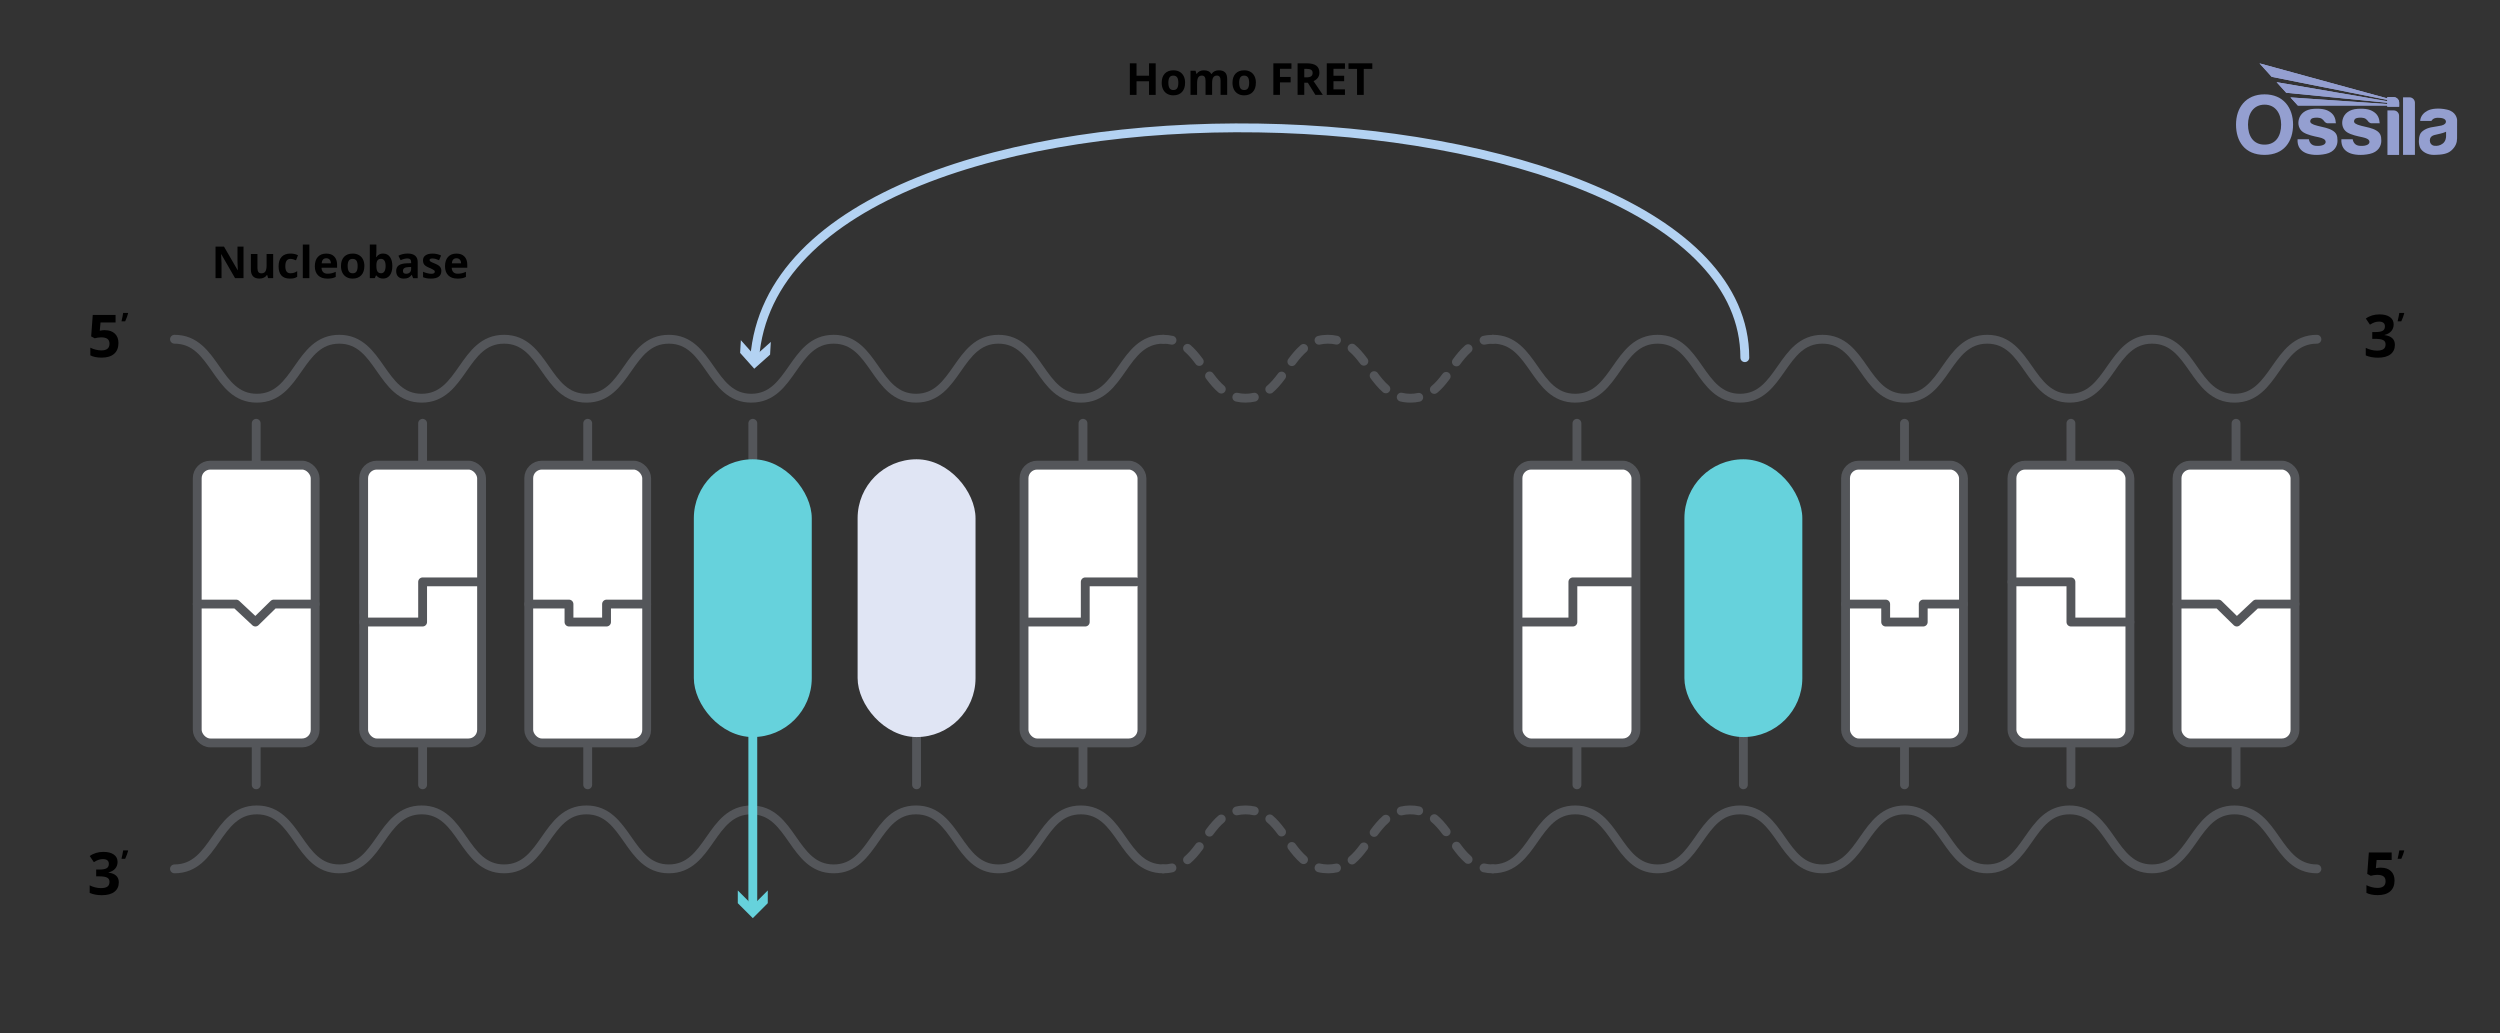 <svg viewBox="0 0 848 350.56" xmlns:xlink="http://www.w3.org/1999/xlink" height="350.56" width="848" xmlns="http://www.w3.org/2000/svg" data-name="Layer 1" id="Layer_1">
  <rect x="0" y="0" width="848" height="350.56" fill="#333333" stroke="none"/>
  <defs>
    <style>
      .cls-1 {
        fill: #e0e5f4;
      }

      .cls-2 {
        fill: #66d2dc;
      }

      .cls-3 {
        fill: #54565a;
      }

      .cls-4 {
        stroke: #b3d2f2;
      }

      .cls-4, .cls-5, .cls-6, .cls-7 {
        stroke-width: 3px;
      }

      .cls-4, .cls-5, .cls-7 {
        stroke-linecap: round;
        stroke-linejoin: round;
      }

      .cls-4, .cls-5, .cls-7, .cls-8 {
        fill: none;
      }

      .cls-5 {
        stroke: #66d2dc;
      }

      .cls-6 {
        fill: #fff;
        stroke-miterlimit: 10;
      }

      .cls-6, .cls-7 {
        stroke: #54565a;
      }

      .cls-9 {
        clip-path: url(#clippath-1);
      }

      .cls-10 {
        fill: #b3d2f2;
      }

      .cls-11 {
        fill: #949fd0;
      }

      .cls-12 {
        clip-path: url(#clippath-3);
      }

      .cls-13 {
        clip-path: url(#clippath-2);
      }

      .cls-14 {
        clip-path: url(#clippath);
      }
    </style>
    <clipPath id="clippath">
      <rect height="31.07" width="75" y="21.48" x="758.46" class="cls-8"></rect>
    </clipPath>
    <clipPath id="clippath-1">
      <rect height="31.07" width="75" y="21.48" x="758.46" class="cls-8"></rect>
    </clipPath>
    <clipPath id="clippath-2">
      <path d="M766.42,21.48l4.15,4.59,39.2,7.81v.45l-37.54-6.46,3.27,3.6,34.27,3.38v.44c-10.98-.76-21.86-1.49-32.84-2.25l2.51,2.76c10.14,0,20.19,0,30.33,0v.38h4.03v-1.34c0-1.04-.84-1.89-1.85-1.89h-2.18v.42l-43.34-11.88Z" class="cls-8"></path>
    </clipPath>
    <clipPath id="clippath-3">
      <rect height="31.07" width="75" y="21.48" x="758.46" class="cls-8"></rect>
    </clipPath>
  </defs>
  <path d="M506.37,294.72c13.98,0,13.98-20,27.95-20s13.97,20,27.95,20,13.97-20,27.95-20,13.98,20,27.95,20,13.98-20,27.95-20,13.98,20,27.95,20,13.98-20,27.95-20,13.98,20,27.96,20,13.98-20,27.96-20,13.98,20,27.96,20" class="cls-7"></path>
  <g>
    <path d="M394.56,296.22c-.83,0-1.5-.67-1.5-1.5s.67-1.5,1.5-1.5c.92,0,1.81-.1,2.63-.29.81-.19,1.61.31,1.8,1.12.19.81-.31,1.61-1.12,1.8-1.05.25-2.17.37-3.32.37Z" class="cls-3"></path>
    <path d="M450.46,296.22c-1.18,0-2.33-.13-3.4-.39-.8-.2-1.3-1.01-1.1-1.81.19-.81,1-1.3,1.81-1.1,1.64.4,3.58.41,5.25.04.81-.18,1.61.32,1.79,1.13s-.32,1.61-1.13,1.79c-1.02.23-2.1.35-3.21.35ZM458.62,293.22c-.43,0-.85-.18-1.15-.54-.53-.63-.45-1.58.19-2.11,1.2-1.01,2.36-2.3,3.76-4.19.49-.67,1.43-.81,2.1-.31.67.49.81,1.43.31,2.1-1.55,2.09-2.86,3.54-4.25,4.71-.28.24-.62.35-.96.35ZM402.81,293.14c-.42,0-.85-.18-1.14-.53-.54-.63-.46-1.58.17-2.11,1.19-1.02,2.35-2.32,3.75-4.22.49-.67,1.43-.81,2.1-.32.67.49.81,1.43.32,2.1-1.54,2.1-2.84,3.55-4.22,4.72-.28.24-.63.36-.97.36ZM442.17,293.1c-.35,0-.69-.12-.98-.36-1.75-1.5-3.17-3.32-4.21-4.73-.49-.67-.35-1.61.32-2.1.67-.49,1.61-.35,2.1.32,1.4,1.91,2.56,3.21,3.74,4.23.63.54.7,1.49.16,2.12-.3.35-.72.52-1.14.52ZM497.98,293.02c-.35,0-.7-.12-.98-.37-1.73-1.5-3.14-3.32-4.18-4.74-.49-.67-.34-1.61.32-2.1.67-.49,1.61-.35,2.1.32.95,1.29,2.23,2.95,3.73,4.25.62.54.69,1.49.15,2.12-.3.34-.71.51-1.13.51ZM466.11,283.87c-.31,0-.62-.09-.89-.29-.67-.49-.81-1.43-.32-2.1,1.04-1.42,2.46-3.23,4.19-4.74.63-.54,1.57-.47,2.12.15.54.63.47,1.57-.15,2.12-1.51,1.31-2.79,2.95-3.74,4.24-.29.4-.75.61-1.21.61ZM410.28,283.77c-.31,0-.62-.09-.89-.29-.67-.49-.81-1.43-.32-2.1,1.55-2.1,2.85-3.55,4.22-4.72.63-.54,1.58-.46,2.11.17.54.63.46,1.58-.17,2.11-1.19,1.01-2.35,2.31-3.75,4.22-.29.4-.75.61-1.21.61ZM434.72,283.73c-.46,0-.91-.21-1.21-.61-1.4-1.9-2.56-3.2-3.76-4.21-.63-.54-.71-1.48-.18-2.11.53-.63,1.48-.71,2.11-.18,1.38,1.17,2.68,2.62,4.23,4.71.49.67.35,1.61-.31,2.1-.27.2-.58.29-.89.29ZM490.54,283.63c-.46,0-.91-.21-1.21-.61-1.4-1.89-2.57-3.18-3.77-4.18-.64-.53-.72-1.48-.19-2.11.53-.64,1.48-.72,2.11-.19,1.39,1.16,2.71,2.61,4.26,4.7.49.67.36,1.6-.31,2.1-.27.2-.58.3-.89.3ZM475.3,276.59c-.67,0-1.29-.46-1.46-1.14-.2-.8.29-1.62,1.09-1.82,2.08-.52,4.51-.54,6.62-.08.81.18,1.32.98,1.14,1.79-.18.81-.97,1.32-1.79,1.14-1.66-.37-3.61-.35-5.25.06-.12.03-.24.04-.36.04ZM419.52,276.56c-.68,0-1.29-.46-1.46-1.15-.19-.81.31-1.62,1.11-1.81,2.09-.5,4.52-.5,6.62-.01.81.19,1.31.99,1.12,1.8s-.99,1.31-1.8,1.12c-1.65-.38-3.61-.38-5.25,0-.12.03-.23.04-.35.04Z" class="cls-3"></path>
    <path d="M506.37,296.22c-1.15,0-2.27-.13-3.32-.37-.81-.19-1.31-1-1.12-1.8s1-1.31,1.8-1.12c.83.2,1.71.29,2.63.29.83,0,1.5.67,1.5,1.5s-.67,1.5-1.5,1.5Z" class="cls-3"></path>
  </g>
  <path d="M59.18,294.72c13.97,0,13.97-20,27.95-20s13.97,20,27.95,20,13.97-20,27.95-20,13.97,20,27.95,20,13.98-20,27.95-20,13.97,20,27.95,20,13.97-20,27.95-20,13.97,20,27.95,20,13.97-20,27.95-20,13.97,20,27.95,20,13.98-20,27.95-20,13.97,20,27.95,20" class="cls-7"></path>
  <path d="M506.37,115.07c13.98,0,13.98,20,27.95,20s13.97-20,27.95-20,13.97,20,27.95,20,13.98-20,27.95-20,13.98,20,27.95,20,13.98-20,27.95-20,13.98,20,27.95,20,13.98-20,27.96-20,13.98,20,27.96,20,13.98-20,27.96-20" class="cls-7"></path>
  <g>
    <path d="M397.54,116.91c-.11,0-.23-.01-.34-.04-.83-.19-1.71-.29-2.63-.29-.83,0-1.5-.67-1.5-1.5s.67-1.5,1.5-1.5c1.15,0,2.27.13,3.32.37.81.19,1.31,1,1.12,1.8-.16.69-.78,1.16-1.46,1.16Z" class="cls-3"></path>
    <path d="M478.41,136.57c-1.21,0-2.38-.14-3.48-.41-.8-.2-1.29-1.01-1.09-1.82.2-.8,1.01-1.29,1.82-1.09,1.64.41,3.59.43,5.25.06.82-.18,1.61.33,1.79,1.14.18.81-.33,1.61-1.14,1.79-1,.22-2.06.33-3.14.33ZM422.51,136.57c-1.16,0-2.28-.13-3.33-.38-.81-.19-1.3-1-1.11-1.81.19-.81,1-1.31,1.81-1.11,1.65.39,3.59.39,5.25,0,.81-.19,1.61.31,1.8,1.12.19.81-.31,1.61-1.12,1.8-1.04.24-2.15.37-3.29.37ZM486.53,133.6c-.43,0-.86-.18-1.15-.54-.53-.64-.44-1.58.19-2.11,1.21-1,2.37-2.29,3.77-4.18.49-.67,1.44-.8,2.1-.31.67.49.8,1.43.31,2.1-1.55,2.09-2.86,3.54-4.26,4.7-.28.23-.62.35-.96.35ZM430.72,133.52c-.43,0-.85-.18-1.15-.53-.54-.63-.46-1.58.18-2.11,1.19-1.01,2.35-2.31,3.76-4.21.49-.67,1.43-.81,2.1-.31.67.49.81,1.43.31,2.1-1.55,2.09-2.85,3.55-4.23,4.71-.28.24-.63.35-.97.35ZM414.26,133.49c-.34,0-.69-.12-.97-.36-1.37-1.17-2.67-2.62-4.22-4.72-.49-.67-.35-1.61.32-2.1.67-.49,1.61-.35,2.1.32,1.4,1.9,2.56,3.2,3.75,4.22.63.54.71,1.48.17,2.11-.3.35-.72.53-1.14.53ZM470.07,133.41c-.35,0-.7-.12-.98-.37-1.74-1.5-3.15-3.32-4.19-4.73-.49-.67-.35-1.61.32-2.1.67-.49,1.61-.35,2.1.32.95,1.29,2.23,2.94,3.74,4.24.63.54.7,1.49.15,2.12-.3.34-.71.52-1.14.52ZM494.02,124.27c-.31,0-.62-.09-.89-.29-.67-.49-.81-1.43-.32-2.1,1.04-1.42,2.46-3.24,4.18-4.74.63-.54,1.57-.48,2.12.15.54.62.48,1.57-.15,2.12-1.5,1.31-2.78,2.96-3.73,4.25-.29.4-.75.61-1.21.61ZM438.2,124.17c-.31,0-.62-.09-.89-.29-.67-.49-.81-1.43-.32-2.1,1.04-1.41,2.46-3.23,4.21-4.73.63-.54,1.58-.47,2.12.16.54.63.47,1.58-.16,2.12-1.18,1.02-2.34,2.32-3.74,4.23-.29.4-.75.61-1.21.61ZM406.8,124.12c-.46,0-.91-.21-1.21-.61-1.4-1.9-2.56-3.2-3.75-4.22-.63-.54-.71-1.48-.17-2.11.54-.63,1.48-.71,2.11-.17,1.37,1.17,2.67,2.63,4.22,4.72.49.67.35,1.61-.32,2.1-.27.2-.58.29-.89.29ZM462.63,124.03c-.46,0-.91-.21-1.21-.61-1.4-1.89-2.56-3.19-3.76-4.19-.63-.53-.72-1.48-.19-2.11.53-.63,1.48-.72,2.11-.19,1.39,1.16,2.7,2.62,4.25,4.71.49.67.35,1.6-.31,2.1-.27.2-.58.29-.89.29ZM447.41,116.92c-.68,0-1.29-.46-1.46-1.15-.2-.81.3-1.62,1.1-1.81,2.09-.51,4.51-.52,6.62-.04.81.18,1.31.99,1.13,1.79-.18.81-.98,1.32-1.79,1.13-1.66-.38-3.6-.36-5.25.03-.12.03-.24.04-.35.04Z" class="cls-3"></path>
    <path d="M503.39,116.91c-.68,0-1.3-.47-1.46-1.16-.19-.81.31-1.61,1.12-1.8,1.05-.25,2.17-.37,3.32-.37.83,0,1.5.67,1.5,1.5s-.67,1.5-1.5,1.5c-.92,0-1.8.1-2.63.29-.12.03-.23.04-.34.04Z" class="cls-3"></path>
  </g>
  <path d="M59.18,115.07c13.97,0,13.97,20,27.95,20s13.97-20,27.95-20,13.97,20,27.95,20,13.97-20,27.95-20,13.98,20,27.95,20,13.97-20,27.95-20,13.97,20,27.95,20,13.97-20,27.95-20,13.97,20,27.95,20,13.97-20,27.95-20,13.98,20,27.95,20,13.97-20,27.95-20" class="cls-7"></path>
  <line y2="143.58" x2="255.35" y1="202.9" x1="255.35" class="cls-7"></line>
  <line y2="204.9" x2="310.9" y1="266.21" x1="310.9" class="cls-7"></line>
  <line y2="218.6" x2="591.35" y1="266.21" x1="591.35" class="cls-7"></line>
  <g>
    <line y2="143.58" x2="86.9" y1="266.21" x1="86.9" class="cls-7"></line>
    <rect ry="4.44" rx="4.44" height="94.22" width="40" y="157.78" x="66.9" class="cls-6"></rect>
  </g>
  <rect ry="20" rx="20" height="94.22" width="40" y="155.79" x="235.35" class="cls-2"></rect>
  <rect ry="20" rx="20" height="94.22" width="40" y="155.79" x="290.9" class="cls-1"></rect>
  <rect ry="20" rx="20" height="94.22" width="40" y="155.79" x="571.35" class="cls-2"></rect>
  <g>
    <line y2="143.58" x2="143.35" y1="266.21" x1="143.35" class="cls-7"></line>
    <rect ry="4.44" rx="4.44" height="94.22" width="40" y="157.78" x="123.35" class="cls-6"></rect>
  </g>
  <g>
    <line y2="143.58" x2="199.35" y1="266.21" x1="199.35" class="cls-7"></line>
    <rect ry="4.44" rx="4.44" height="94.22" width="40" y="157.78" x="179.35" class="cls-6"></rect>
  </g>
  <g>
    <line y2="143.58" x2="367.35" y1="266.21" x1="367.35" class="cls-7"></line>
    <rect ry="4.44" rx="4.44" height="94.22" width="40" y="157.78" x="347.35" class="cls-6"></rect>
  </g>
  <g>
    <line y2="143.58" x2="646.01" y1="266.21" x1="646.01" class="cls-7"></line>
    <rect ry="4.44" rx="4.44" height="94.22" width="40" y="157.78" x="626.01" class="cls-6"></rect>
  </g>
  <g>
    <line y2="143.58" x2="702.46" y1="266.21" x1="702.46" class="cls-7"></line>
    <rect ry="4.44" rx="4.44" height="94.22" width="40" y="157.78" x="682.46" class="cls-6"></rect>
  </g>
  <g>
    <line y2="143.58" x2="758.46" y1="266.21" x1="758.46" class="cls-7"></line>
    <rect ry="4.44" rx="4.44" height="94.22" width="40" y="157.78" x="738.46" class="cls-6"></rect>
  </g>
  <g>
    <line y2="143.58" x2="534.9" y1="266.21" x1="534.9" class="cls-7"></line>
    <rect ry="4.44" rx="4.44" height="94.22" width="40" y="157.78" x="514.9" class="cls-6"></rect>
  </g>
  <g>
    <path d="M39.88,292.36c0,.89-.27,1.65-.81,2.28s-1.3,1.05-2.28,1.29v.06c1.15.14,2.02.49,2.62,1.05s.89,1.31.89,2.25c0,1.37-.5,2.44-1.49,3.21s-2.42,1.15-4.27,1.15c-1.55,0-2.92-.26-4.12-.77v-2.57c.55.28,1.16.51,1.83.68s1.32.26,1.97.26c1,0,1.73-.17,2.21-.51s.71-.88.71-1.63c0-.67-.27-1.15-.82-1.43s-1.42-.42-2.62-.42h-1.08v-2.31h1.1c1.11,0,1.92-.14,2.43-.43s.77-.79.77-1.49c0-1.08-.68-1.62-2.03-1.62-.47,0-.95.08-1.43.23s-1.02.43-1.62.81l-1.4-2.08c1.3-.94,2.85-1.41,4.66-1.41,1.48,0,2.64.3,3.5.9s1.28,1.43,1.28,2.5Z"></path>
    <path d="M43.38,288.46l.08.12c-.19.75-.52,1.66-1,2.73h-1.25c.26-1.12.45-2.07.57-2.85h1.6Z"></path>
  </g>
  <g>
    <path d="M811.93,110.04c0,.89-.27,1.65-.81,2.28s-1.3,1.05-2.28,1.29v.06c1.15.14,2.02.49,2.62,1.05s.89,1.31.89,2.25c0,1.37-.5,2.44-1.49,3.21s-2.42,1.15-4.27,1.15c-1.55,0-2.92-.26-4.12-.77v-2.57c.55.28,1.16.51,1.83.68s1.32.26,1.97.26c1,0,1.73-.17,2.21-.51s.71-.88.71-1.63c0-.67-.27-1.15-.82-1.43s-1.42-.42-2.62-.42h-1.08v-2.31h1.1c1.11,0,1.92-.14,2.43-.43s.77-.79.77-1.49c0-1.08-.68-1.62-2.03-1.62-.47,0-.95.08-1.43.23s-1.02.43-1.62.81l-1.4-2.08c1.3-.94,2.85-1.41,4.66-1.41,1.48,0,2.64.3,3.5.9s1.28,1.43,1.28,2.5Z"></path>
    <path d="M815.44,106.14l.08.12c-.19.75-.52,1.66-1,2.73h-1.25c.26-1.12.45-2.07.57-2.85h1.6Z"></path>
  </g>
  <g>
    <path d="M807.7,294.32c1.38,0,2.48.39,3.3,1.16s1.23,1.84,1.23,3.18c0,1.59-.49,2.82-1.47,3.68s-2.39,1.29-4.22,1.29c-1.59,0-2.87-.26-3.85-.77v-2.61c.51.27,1.11.5,1.8.67s1.33.26,1.94.26c1.84,0,2.76-.75,2.76-2.27s-.95-2.16-2.86-2.16c-.34,0-.73.03-1.14.1s-.75.14-1.02.22l-1.2-.64.54-7.28h7.74v2.56h-5.1l-.26,2.8.34-.07c.4-.09.89-.14,1.47-.14Z"></path>
    <path d="M815.44,288.46l.08.12c-.19.75-.52,1.66-1,2.73h-1.25c.26-1.12.45-2.07.57-2.85h1.6Z"></path>
  </g>
  <g>
    <path d="M35.65,112c1.38,0,2.48.39,3.3,1.16s1.23,1.84,1.23,3.18c0,1.59-.49,2.82-1.47,3.68s-2.39,1.29-4.22,1.29c-1.59,0-2.87-.26-3.85-.77v-2.61c.51.27,1.11.5,1.8.67s1.33.26,1.94.26c1.84,0,2.76-.75,2.76-2.27s-.95-2.16-2.86-2.16c-.34,0-.73.03-1.14.1s-.75.14-1.02.22l-1.2-.64.54-7.28h7.74v2.56h-5.1l-.26,2.8.34-.07c.4-.09.89-.14,1.47-.14Z"></path>
    <path d="M43.38,106.14l.08.12c-.19.75-.52,1.66-1,2.73h-1.25c.26-1.12.45-2.07.57-2.85h1.6Z"></path>
  </g>
  <g>
    <path d="M591.84,121.32c0-98.54-327.89-109.32-335.86.33" class="cls-4"></path>
    <polygon points="251.3 115.39 256.09 120.76 261.46 115.98 261.21 120.29 255.84 125.07 251.05 119.7 251.3 115.39" class="cls-10"></polygon>
  </g>
  <g>
    <path d="M392.01,32.19h-2.26v-4.62h-4.24v4.62h-2.27v-10.71h2.27v4.2h4.24v-4.2h2.26v10.71Z"></path>
    <path d="M401.98,28.08c0,1.33-.35,2.38-1.05,3.13s-1.68,1.13-2.94,1.13c-.79,0-1.48-.17-2.08-.52-.6-.34-1.06-.84-1.38-1.48s-.48-1.4-.48-2.26c0-1.34.35-2.38,1.05-3.12s1.68-1.11,2.95-1.11c.79,0,1.48.17,2.08.51.6.34,1.06.83,1.38,1.47s.48,1.39.48,2.25ZM396.31,28.08c0,.81.13,1.42.4,1.84.27.42.7.62,1.3.62s1.02-.21,1.29-.62c.26-.41.39-1.03.39-1.84s-.13-1.42-.4-1.82-.7-.61-1.3-.61-1.03.2-1.29.6c-.26.4-.4,1.01-.4,1.83Z"></path>
    <path d="M411.15,32.19h-2.23v-4.78c0-.59-.1-1.03-.3-1.33-.2-.29-.51-.44-.93-.44-.57,0-.99.21-1.25.63s-.39,1.11-.39,2.07v3.85h-2.23v-8.19h1.71l.3,1.05h.12c.22-.38.54-.67.95-.88.41-.21.89-.32,1.43-.32,1.23,0,2.06.4,2.49,1.2h.2c.22-.38.54-.68.97-.89.43-.21.91-.31,1.45-.31.93,0,1.63.24,2.11.71s.71,1.24.71,2.29v5.34h-2.24v-4.78c0-.59-.1-1.03-.3-1.33-.2-.29-.51-.44-.93-.44-.55,0-.96.2-1.23.59-.27.39-.41,1.01-.41,1.86v4.11Z"></path>
    <path d="M425.99,28.08c0,1.33-.35,2.38-1.05,3.13s-1.68,1.13-2.94,1.13c-.79,0-1.48-.17-2.08-.52-.6-.34-1.06-.84-1.38-1.48s-.48-1.4-.48-2.26c0-1.34.35-2.38,1.05-3.12s1.68-1.11,2.95-1.11c.79,0,1.48.17,2.08.51.6.34,1.06.83,1.38,1.47s.48,1.39.48,2.25ZM420.33,28.08c0,.81.13,1.42.4,1.84.27.42.7.62,1.3.62s1.02-.21,1.29-.62c.26-.41.39-1.03.39-1.84s-.13-1.42-.4-1.82-.7-.61-1.3-.61-1.03.2-1.29.6c-.26.4-.4,1.01-.4,1.83Z"></path>
    <path d="M434.15,32.19h-2.23v-10.71h6.14v1.86h-3.9v2.76h3.63v1.85h-3.63v4.23Z"></path>
    <path d="M442.41,28.08v4.11h-2.27v-10.71h3.12c1.46,0,2.53.27,3.23.79s1.05,1.33,1.05,2.41c0,.63-.17,1.19-.52,1.68-.35.49-.84.88-1.47,1.15,1.61,2.41,2.66,3.96,3.15,4.67h-2.52l-2.56-4.11h-1.21ZM442.41,26.24h.73c.72,0,1.25-.12,1.59-.36s.51-.62.51-1.13-.17-.87-.52-1.08c-.35-.21-.89-.32-1.62-.32h-.69v2.89Z"></path>
    <path d="M456.21,32.19h-6.17v-10.71h6.17v1.86h-3.9v2.35h3.63v1.86h-3.63v2.76h3.9v1.88Z"></path>
    <path d="M462.58,32.19h-2.27v-8.82h-2.91v-1.89h8.09v1.89h-2.91v8.82Z"></path>
  </g>
  <g data-name="blue watermark" id="blue_watermark">
    <g class="cls-14">
      <g class="cls-9">
        <path d="M829.71,46.21c0,.5-.15,1.7-1.07,2.44-.92.74-1.95.92-2.95.79-1-.13-1.52-1.02-1.49-1.82.03-.8.38-1.49,1.6-1.83,1.22-.33,2.63-.5,3.91-1.1v1.52ZM830.09,37.19c-2.99-.68-5.4-.29-6.6.32-1.2.61-2.45,1.73-2.57,3.5h3.83s.43-1.03,2.06-1.06c1.63-.03,2.64.35,2.82,1.08.17.73-.44,1.29-1.44,1.54-1,.25-2.6.42-3.71.65-1.12.23-3.13,1.07-3.63,2.42-.49,1.35-.51,3.18.04,4.43.55,1.25,2.39,2.54,4.83,2.47,2.44-.07,4.4-.23,5.83-1.54,1.44-1.31,1.89-2.67,1.89-4.08s.01-5.7.01-6.18-.38-2.87-3.37-3.55" class="cls-11"></path>
        <path d="M770.57,26.07l39.19,7.81v.45l-37.54-6.46,3.27,3.6,34.27,3.38v.44c-10.98-.76-21.86-1.49-32.84-2.25l2.51,2.76c10.14,0,20.19,0,30.33,0v.38h4.03v-1.34c0-1.04-.83-1.89-1.85-1.89h-2.18v.42l-43.34-11.88,4.15,4.59Z" class="cls-11"></path>
      </g>
      <g class="cls-13">
        <rect height="14.7" width="47.38" y="21.48" x="766.42" class="cls-11"></rect>
      </g>
      <g class="cls-12">
        <path d="M817.29,33.01h-2.18v19.53h4.03v-17.68c0-1.02-.83-1.85-1.85-1.85" class="cls-11"></path>
        <path d="M811.95,37.44h-2.13v15.11h3.95v-13.29c0-1-.82-1.81-1.81-1.81" class="cls-11"></path>
        <path d="M806.03,44.26c-1.36-.83-3.05-1.09-5.05-1.58s-2.48-1.01-2.49-1.49c0-.48.28-.97.85-1.12.57-.15,1.49-.26,2.45-.04.96.22,1.46,1.15,1.69,1.38.24.23.66.41.95.41h2.76c-.1-1.64-.61-2.85-1.8-3.72-1.19-.87-2.65-1.36-5.64-1.19-2.99.17-4.59,1.71-5.09,3.47-.51,1.76.03,3.55,1.44,4.47,1.41.92,3.74,1.38,5.17,1.68,1.42.31,2.53.75,2.45,1.7-.07.95-1.68,1.44-3.58,1.2-1.91-.24-2.1-2.2-2.1-2.2h-3.85c-.13,2.51,1.07,3.88,2.63,4.6,1.55.73,4.21.99,7.02.36,2.82-.62,3.89-2.63,3.9-4.4.02-1.77-.35-2.71-1.71-3.54" class="cls-11"></path>
        <path d="M791.17,44.26c-1.36-.83-3.05-1.09-5.05-1.58s-2.48-1.01-2.49-1.49c0-.48.28-.97.85-1.12.57-.15,1.49-.26,2.45-.04.96.22,1.46,1.15,1.69,1.38.24.23.66.41.95.41h2.76c-.1-1.64-.61-2.85-1.8-3.72-1.19-.87-2.65-1.36-5.64-1.19-2.99.17-4.59,1.71-5.09,3.47-.51,1.76.03,3.55,1.44,4.47,1.41.92,3.74,1.38,5.17,1.68,1.42.31,2.53.75,2.45,1.7-.07.95-1.68,1.44-3.58,1.2-1.91-.24-2.1-2.2-2.1-2.2h-3.85c-.13,2.51,1.07,3.88,2.63,4.6,1.55.73,4.21.99,7.02.36,2.82-.62,3.89-2.63,3.9-4.4.02-1.77-.35-2.71-1.71-3.54" class="cls-11"></path>
        <path d="M768.13,49.06c-3.89,0-5.61-3.05-5.61-6.79s1.89-6.77,5.62-6.77,5.62,3.03,5.62,6.77-1.73,6.79-5.62,6.79M768.14,32c-6.42,0-9.68,4.59-9.68,10.26s2.96,10.28,9.66,10.28,9.69-4.62,9.69-10.28-3.26-10.26-9.68-10.26" class="cls-11"></path>
      </g>
    </g>
  </g>
  <polyline points="66.9 204.9 80.11 204.9 86.63 211 92.85 204.9 106.9 204.9" class="cls-7"></polyline>
  <polyline points="123.35 211 143.35 211 143.35 197.37 163.35 197.37" class="cls-7"></polyline>
  <polyline points="179.35 204.9 193 204.9 193 211 205.74 211 205.74 204.9 219.35 204.9" class="cls-7"></polyline>
  <polyline points="348.12 211 368.12 211 368.12 197.37 385.3 197.37" class="cls-7"></polyline>
  <polyline points="778.46 204.9 765.25 204.9 758.73 211 752.51 204.9 738.46 204.9" class="cls-7"></polyline>
  <polyline points="722.46 211 702.46 211 702.46 197.37 682.46 197.37" class="cls-7"></polyline>
  <polyline points="666.01 204.9 652.36 204.9 652.36 211 639.62 211 639.62 204.9 626.01 204.9" class="cls-7"></polyline>
  <polyline points="553.52 197.37 533.52 197.37 533.52 211 516.35 211" class="cls-7"></polyline>
  <g>
    <line y2="308.02" x2="255.35" y1="246.85" x1="255.35" class="cls-5"></line>
    <polygon points="250.26 302.04 255.35 307.13 260.43 302.04 260.43 306.36 255.35 311.44 250.26 306.36 250.26 302.04" class="cls-2"></polygon>
  </g>
  <g>
    <path d="M82.62,94.35h-2.89l-4.66-8.1h-.07c.09,1.43.14,2.45.14,3.06v5.04h-2.03v-10.71h2.86l4.65,8.02h.05c-.07-1.39-.11-2.38-.11-2.95v-5.07h2.04v10.71Z"></path>
    <path d="M90.94,94.35l-.3-1.05h-.12c-.24.38-.58.68-1.02.88-.44.21-.94.31-1.5.31-.96,0-1.69-.26-2.17-.77s-.73-1.26-.73-2.22v-5.34h2.23v4.78c0,.59.11,1.03.32,1.33s.54.44,1,.44c.62,0,1.08-.21,1.36-.63.28-.42.42-1.11.42-2.08v-3.85h2.23v8.19h-1.71Z"></path>
    <path d="M98.32,94.5c-2.55,0-3.82-1.4-3.82-4.2,0-1.39.35-2.45,1.04-3.19.69-.73,1.69-1.1,2.98-1.1.95,0,1.8.19,2.55.56l-.66,1.73c-.35-.14-.68-.26-.98-.35-.3-.09-.61-.14-.91-.14-1.16,0-1.74.83-1.74,2.48s.58,2.4,1.74,2.4c.43,0,.83-.06,1.19-.17.37-.11.73-.29,1.1-.54v1.91c-.36.23-.73.39-1.09.48-.37.09-.83.13-1.4.13Z"></path>
    <path d="M104.94,94.35h-2.23v-11.4h2.23v11.4Z"></path>
    <path d="M110.99,94.5c-1.32,0-2.35-.36-3.09-1.09s-1.11-1.76-1.11-3.09.34-2.43,1.03-3.18c.69-.75,1.63-1.12,2.85-1.12s2.06.33,2.7.99.97,1.57.97,2.73v1.08h-5.28c.02.63.21,1.13.56,1.49s.84.53,1.48.53c.49,0,.96-.05,1.4-.15s.9-.27,1.38-.49v1.73c-.39.2-.81.34-1.25.44-.44.09-.99.14-1.63.14ZM110.67,87.6c-.47,0-.84.15-1.11.45-.27.3-.42.73-.46,1.28h3.13c0-.55-.15-.98-.43-1.28-.28-.3-.66-.45-1.13-.45Z"></path>
    <path d="M123.59,90.24c0,1.33-.35,2.38-1.05,3.13s-1.68,1.13-2.94,1.13c-.79,0-1.48-.17-2.08-.52-.6-.34-1.06-.84-1.38-1.48s-.48-1.4-.48-2.26c0-1.34.35-2.38,1.05-3.12s1.68-1.11,2.95-1.11c.79,0,1.48.17,2.08.51.6.34,1.06.83,1.38,1.47s.48,1.39.48,2.25ZM117.93,90.24c0,.81.13,1.42.4,1.84.27.42.7.62,1.3.62s1.02-.21,1.29-.62c.26-.41.39-1.03.39-1.84s-.13-1.42-.4-1.82-.7-.61-1.3-.61-1.03.2-1.29.6c-.26.4-.4,1.01-.4,1.83Z"></path>
    <path d="M129.99,86.01c.97,0,1.72.38,2.27,1.13.55.75.82,1.79.82,3.1s-.28,2.4-.85,3.14c-.56.74-1.33,1.11-2.3,1.11s-1.72-.35-2.26-1.05h-.15l-.37.9h-1.71v-11.4h2.23v2.65c0,.34-.03.88-.09,1.62h.09c.52-.81,1.3-1.22,2.32-1.22ZM129.27,87.8c-.55,0-.96.17-1.21.51s-.39.9-.39,1.68v.24c0,.88.13,1.51.39,1.89.26.38.67.57,1.24.57.46,0,.82-.21,1.09-.63.27-.42.41-1.04.41-1.84s-.14-1.41-.41-1.81c-.27-.4-.65-.6-1.12-.6Z"></path>
    <path d="M140.13,94.35l-.43-1.11h-.06c-.38.47-.76.8-1.16.99-.4.18-.92.27-1.56.27-.79,0-1.41-.22-1.86-.67-.45-.45-.68-1.09-.68-1.92s.3-1.51.91-1.92c.61-.41,1.52-.64,2.75-.68l1.42-.04v-.36c0-.83-.42-1.25-1.27-1.25-.65,0-1.42.2-2.31.59l-.74-1.51c.94-.49,1.99-.74,3.13-.74s1.94.24,2.53.72.88,1.21.88,2.18v5.46h-1.56ZM139.47,90.56l-.86.03c-.65.02-1.13.14-1.45.35s-.48.54-.48.98c0,.63.36.94,1.08.94.52,0,.93-.15,1.24-.45.31-.3.46-.69.46-1.19v-.67Z"></path>
    <path d="M149.7,91.92c0,.84-.29,1.48-.88,1.92-.58.44-1.46.66-2.62.66-.6,0-1.1-.04-1.52-.12-.42-.08-.81-.2-1.18-.35v-1.85c.42.2.88.36,1.4.49.52.13.98.2,1.37.2.81,0,1.21-.23,1.21-.7,0-.18-.05-.32-.16-.43-.11-.11-.29-.23-.56-.37-.26-.14-.62-.3-1.05-.49-.63-.26-1.09-.51-1.39-.73-.29-.22-.51-.48-.64-.77-.13-.29-.2-.65-.2-1.07,0-.73.28-1.29.85-1.69.56-.4,1.36-.6,2.4-.6s1.95.21,2.88.64l-.67,1.61c-.41-.18-.79-.32-1.15-.43s-.72-.17-1.09-.17c-.66,0-.99.18-.99.53,0,.2.11.37.32.52.21.15.68.36,1.4.65.64.26,1.11.5,1.41.73.3.22.52.48.66.78s.21.64.21,1.05Z"></path>
    <path d="M155.15,94.5c-1.32,0-2.35-.36-3.09-1.09s-1.11-1.76-1.11-3.09.34-2.43,1.03-3.18c.69-.75,1.63-1.12,2.85-1.12s2.06.33,2.7.99.97,1.57.97,2.73v1.08h-5.28c.02.63.21,1.13.56,1.49s.84.53,1.48.53c.49,0,.96-.05,1.4-.15s.9-.27,1.38-.49v1.73c-.39.2-.81.34-1.25.44-.44.09-.99.14-1.63.14ZM154.83,87.6c-.47,0-.84.15-1.11.45-.27.3-.42.73-.46,1.28h3.13c0-.55-.15-.98-.43-1.28-.28-.3-.66-.45-1.13-.45Z"></path>
  </g>
</svg>
